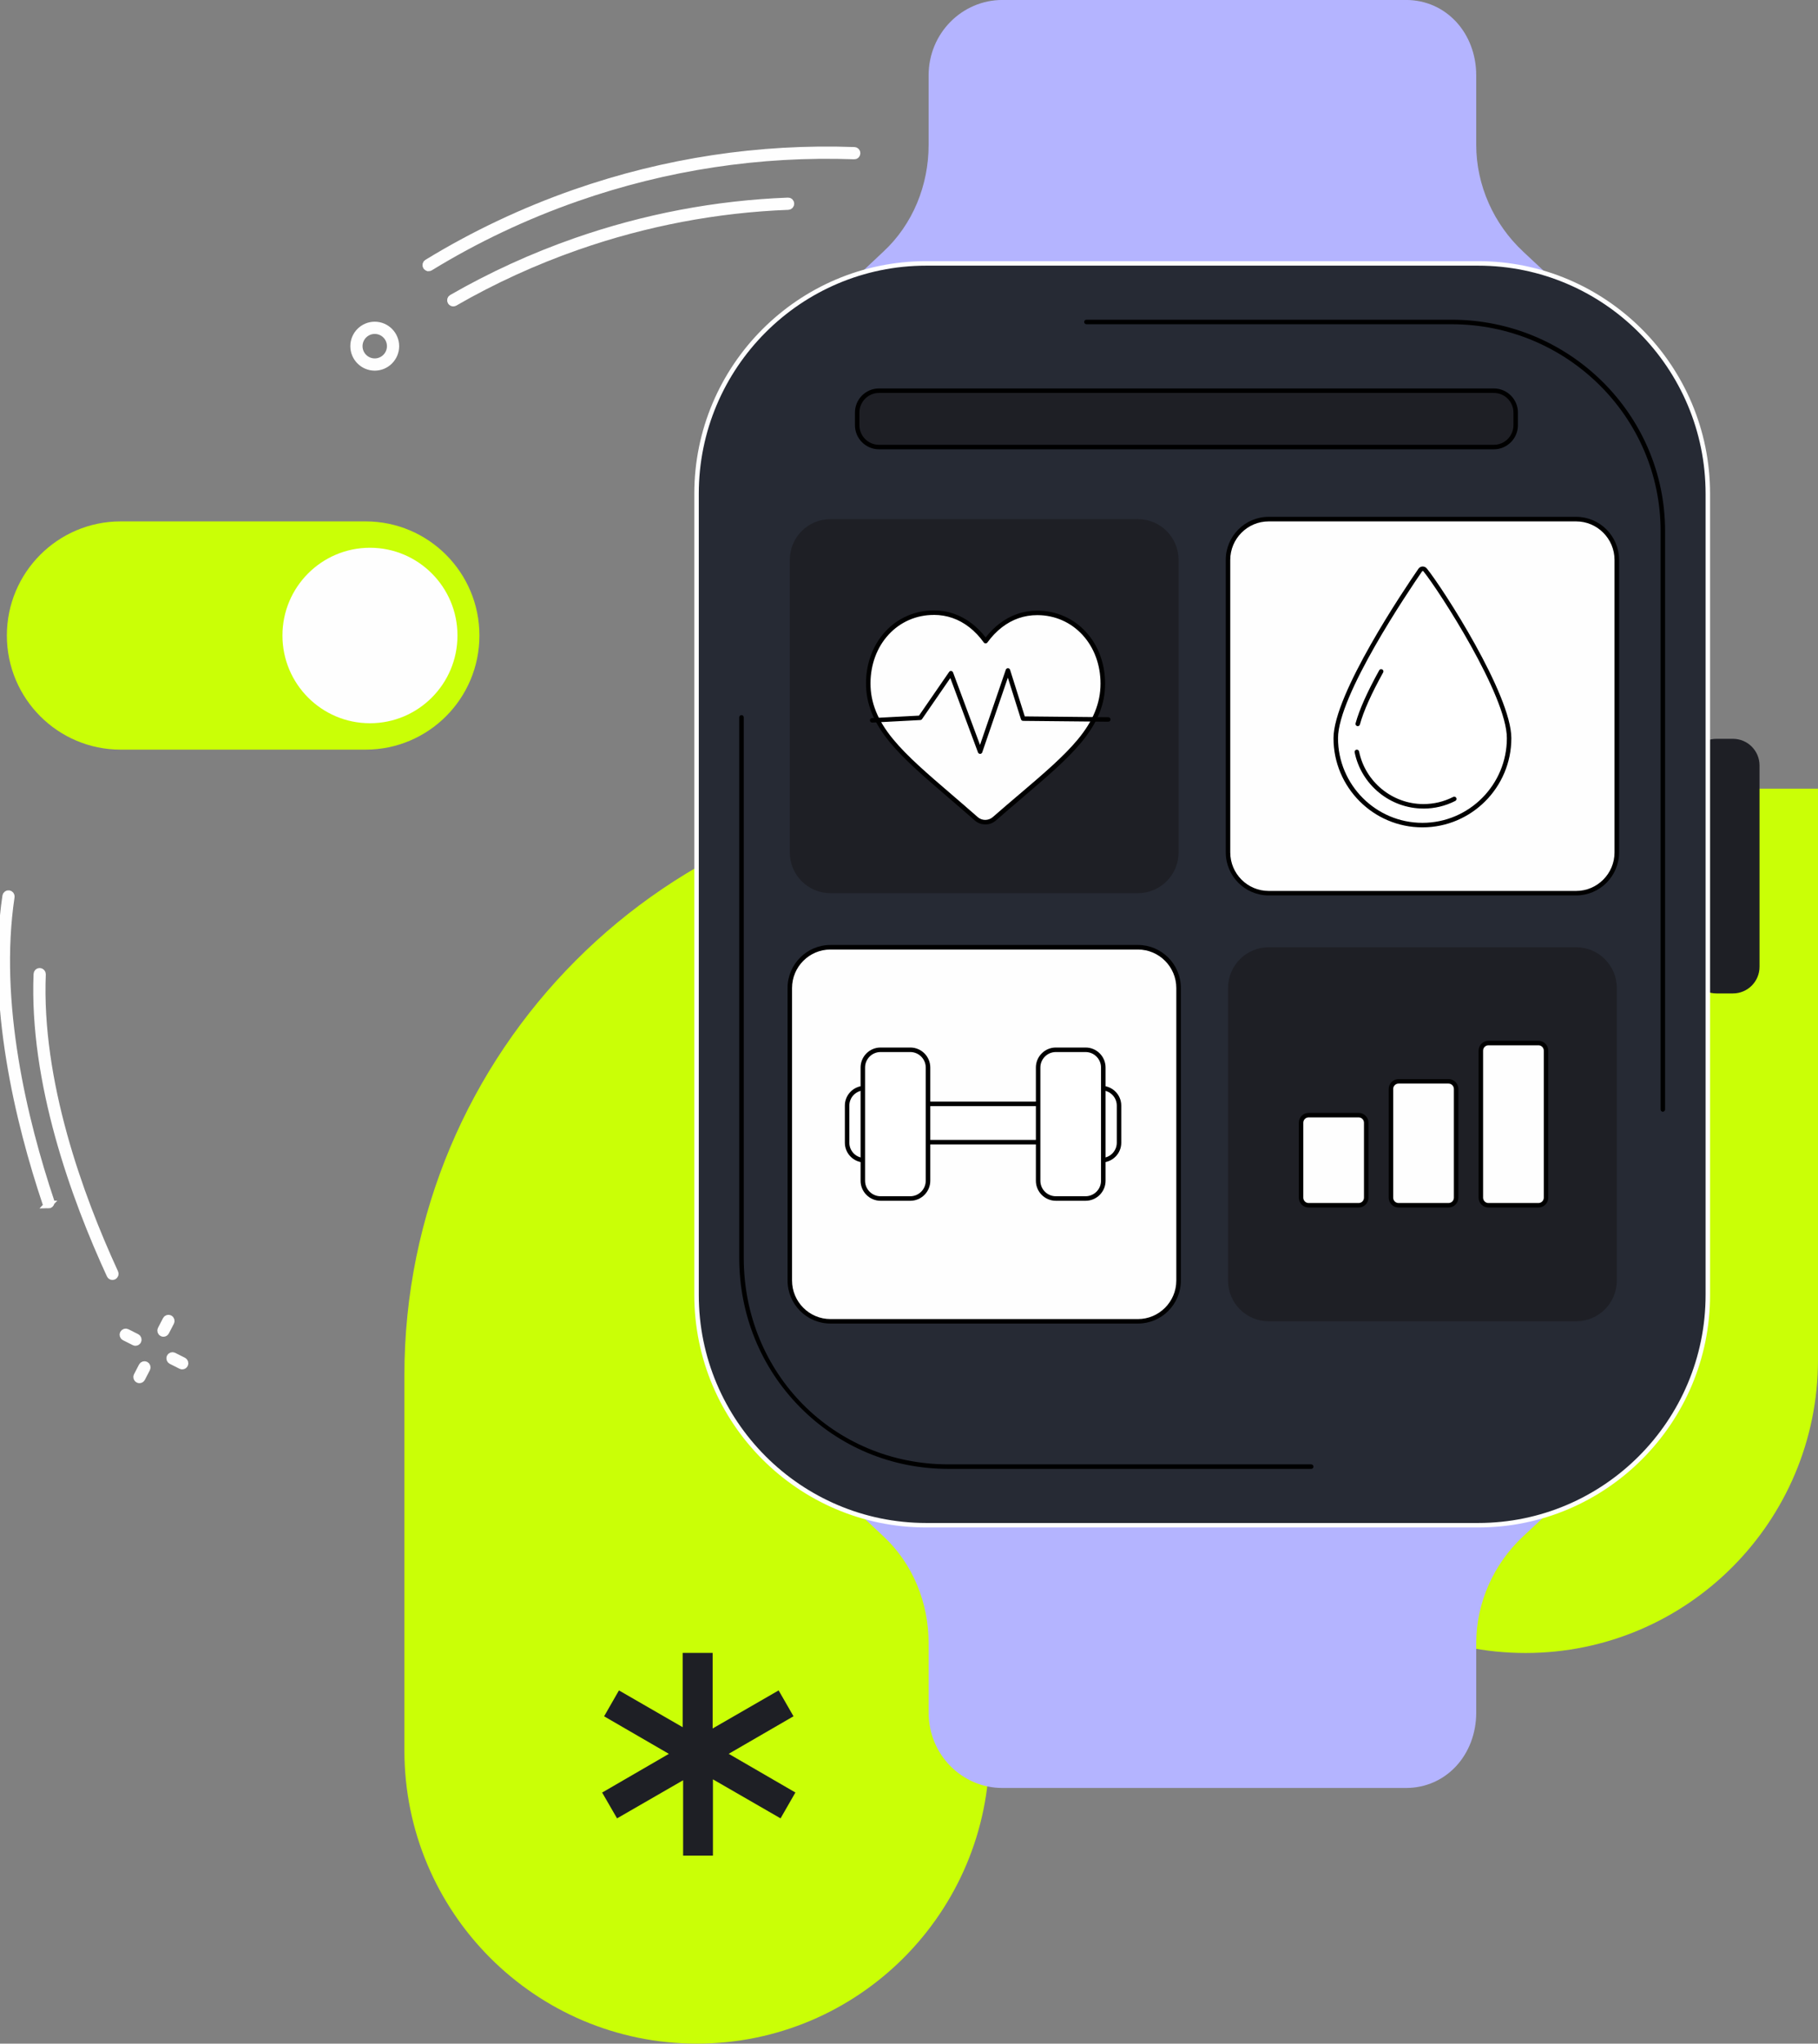 <svg width="235" height="264" viewBox="0 0 235 264" fill="none" xmlns="http://www.w3.org/2000/svg">
<rect x="0" y="0" width="235" height="264" fill="#808080" stroke="none"/>
<g clip-path="url(#clip0_1_495)">
<path d="M90.083 264C69.202 264 52.273 247.037 52.273 226.113V177.666C52.273 135.814 86.131 101.887 127.898 101.887V226.113C127.898 247.037 110.969 264 90.087 264H90.083Z" fill="#CAFF06"/>
<path d="M235 175.645V101.883H159.375V175.645C159.375 196.568 176.304 213.536 197.189 213.536C218.071 213.536 235 196.572 235 175.649V175.645Z" fill="#CAFF06"/>
<path d="M224.006 95.442H221.873C219.975 95.442 218.436 96.984 218.436 98.886V124.888C218.436 126.79 219.975 128.332 221.873 128.332H224.006C225.904 128.332 227.443 126.79 227.443 124.888V98.886C227.443 96.984 225.904 95.442 224.006 95.442Z" fill="#1E1F25"/>
<path d="M196.854 32.469C193.117 28.982 190.821 23.972 190.821 18.709V9.739C190.821 4.274 186.929 -0.004 181.745 -0.004H129.567C124.383 -0.004 120.036 4.274 120.036 9.739V18.709C120.036 23.972 117.968 28.982 114.23 32.469L108.806 37.564L155.559 39.099L202.304 37.564L196.85 32.469H196.854Z" fill="#B4B4FF"/>
<path d="M196.854 198.499C193.117 201.986 190.821 206.996 190.821 212.259V221.228C190.821 226.694 186.929 230.972 181.745 230.972H129.567C124.383 230.972 120.036 226.694 120.036 221.228V212.259C120.036 206.996 117.968 201.986 114.23 198.499L108.806 193.403L155.559 191.868L202.304 193.403L196.85 198.499H196.854Z" fill="#B4B4FF"/>
<path d="M191.066 34.026H119.727C103.329 34.026 90.036 47.346 90.036 63.777V167.281C90.036 183.712 103.329 197.033 119.727 197.033H191.066C207.464 197.033 220.757 183.712 220.757 167.281V63.777C220.757 47.346 207.464 34.026 191.066 34.026Z" fill="#262A34"/>
<path d="M191.07 197.321H119.727C103.197 197.321 89.748 183.845 89.748 167.281V63.777C89.748 47.214 103.197 33.737 119.727 33.737H191.07C207.6 33.737 221.049 47.214 221.049 63.777V167.281C221.049 183.845 207.6 197.321 191.07 197.321ZM119.727 34.318C103.515 34.318 90.327 47.532 90.327 63.777V167.281C90.327 183.526 103.515 196.74 119.727 196.74H191.07C207.282 196.74 220.47 183.526 220.47 167.281V63.777C220.47 47.532 207.282 34.318 191.07 34.318H119.727Z" fill="#FEFEFE"/>
<path d="M169.485 189.753H122.589C115.298 189.753 108.484 186.919 103.403 181.772C98.339 176.646 95.554 169.797 95.554 162.482V92.673C95.554 92.514 95.683 92.38 95.846 92.38C96.009 92.38 96.138 92.509 96.138 92.673V162.482C96.138 177.446 107.759 189.168 122.594 189.168H169.489C169.648 189.168 169.781 189.297 169.781 189.46C169.781 189.624 169.652 189.753 169.489 189.753H169.485Z" fill="black"/>
<path d="M214.947 143.618C214.788 143.618 214.655 143.49 214.655 143.326V68.602C214.655 53.87 202.536 41.886 187.637 41.886H140.432C140.274 41.886 140.141 41.757 140.141 41.593C140.141 41.43 140.269 41.301 140.432 41.301H187.637C202.854 41.301 215.234 53.547 215.234 68.597V143.322C215.234 143.481 215.105 143.614 214.942 143.614L214.947 143.618Z" fill="black"/>
<path d="M193.104 50.473H113.621C112.066 50.473 110.806 51.736 110.806 53.294V54.928C110.806 56.486 112.066 57.748 113.621 57.748H193.104C194.659 57.748 195.919 56.486 195.919 54.928V53.294C195.919 51.736 194.659 50.473 193.104 50.473Z" fill="#1E1F25"/>
<path d="M193.104 58.041H113.621C111.908 58.041 110.514 56.643 110.514 54.928V53.294C110.514 51.578 111.908 50.181 113.621 50.181H193.104C194.816 50.181 196.211 51.578 196.211 53.294V54.928C196.211 56.643 194.816 58.041 193.104 58.041ZM113.621 50.761C112.226 50.761 111.093 51.896 111.093 53.294V54.928C111.093 56.325 112.226 57.46 113.621 57.46H193.104C194.499 57.46 195.632 56.325 195.632 54.928V53.294C195.632 51.896 194.499 50.761 193.104 50.761H113.621Z" fill="black"/>
<path d="M147.088 67.062H107.347C104.443 67.062 102.09 69.42 102.09 72.33V110.113C102.09 113.022 104.443 115.381 107.347 115.381H147.088C149.992 115.381 152.345 113.022 152.345 110.113V72.33C152.345 69.42 149.992 67.062 147.088 67.062Z" fill="#1E1F25"/>
<path d="M114.651 81.781C116.226 80.078 118.38 79.141 120.719 79.149C122.47 79.149 124.07 79.713 125.478 80.809C126.19 81.364 126.834 82.039 127.4 82.83C127.971 82.043 128.619 81.368 129.331 80.818C130.743 79.725 132.348 79.175 134.099 79.179C136.442 79.184 138.592 80.13 140.158 81.841C141.707 83.531 142.557 85.84 142.549 88.338C142.544 90.91 141.583 93.262 139.528 95.739C137.687 97.953 135.047 100.202 131.988 102.808C130.945 103.698 129.761 104.704 128.529 105.779C128.203 106.063 127.787 106.218 127.357 106.218C126.924 106.218 126.512 106.058 126.186 105.775C124.959 104.695 123.778 103.681 122.74 102.786C119.693 100.168 117.058 97.91 115.226 95.687C113.179 93.202 112.231 90.845 112.235 88.274C112.239 85.776 113.097 83.475 114.655 81.79L114.651 81.781Z" fill="#FEFEFE"/>
<path d="M127.362 106.501H127.357C126.855 106.501 126.37 106.316 125.997 105.985C124.774 104.906 123.594 103.896 122.551 103.001C119.491 100.374 116.848 98.108 115.003 95.863C112.913 93.322 111.939 90.905 111.943 88.265C111.947 85.694 112.835 83.32 114.44 81.583C116.063 79.824 118.29 78.857 120.701 78.857H120.723C122.538 78.857 124.199 79.442 125.662 80.577C126.297 81.071 126.881 81.665 127.409 82.344C127.937 81.669 128.524 81.08 129.16 80.585C130.619 79.459 132.275 78.887 134.086 78.887H134.107C136.532 78.891 138.759 79.872 140.381 81.643C141.978 83.389 142.853 85.763 142.849 88.334C142.845 90.978 141.862 93.386 139.759 95.919C137.905 98.155 135.253 100.408 132.185 103.023L132.142 103.061C131.112 103.939 129.941 104.936 128.73 105.994C128.353 106.325 127.872 106.506 127.37 106.506L127.362 106.501ZM120.701 79.437C118.448 79.437 116.376 80.34 114.865 81.979C113.359 83.608 112.531 85.84 112.522 88.265C112.518 90.763 113.445 93.064 115.449 95.493C117.264 97.699 119.886 99.953 122.924 102.558C123.967 103.453 125.147 104.467 126.375 105.547C126.645 105.788 126.992 105.917 127.353 105.917C127.713 105.917 128.061 105.788 128.331 105.551C129.546 104.489 130.717 103.496 131.752 102.614L131.794 102.58C134.846 99.983 137.476 97.742 139.3 95.545C141.313 93.124 142.248 90.828 142.257 88.33C142.261 85.905 141.441 83.669 139.939 82.03C138.429 80.379 136.352 79.468 134.095 79.463H134.077C132.4 79.463 130.863 79.992 129.507 81.041C128.816 81.575 128.19 82.232 127.636 82.993C127.58 83.071 127.495 83.114 127.4 83.114C127.306 83.114 127.22 83.067 127.164 82.993C126.615 82.228 125.988 81.566 125.302 81.033C123.946 79.975 122.401 79.437 120.719 79.433H120.697L120.701 79.437Z" fill="black"/>
<path d="M126.688 97.385C126.567 97.385 126.456 97.308 126.417 97.196L122.843 87.59L119.186 92.892C119.135 92.965 119.053 93.012 118.963 93.017L112.749 93.344C112.586 93.352 112.453 93.227 112.445 93.068C112.436 92.909 112.561 92.772 112.719 92.763L118.792 92.445L122.684 86.803C122.744 86.713 122.851 86.666 122.958 86.679C123.066 86.692 123.156 86.765 123.194 86.864L126.679 96.233L130.013 86.515C130.052 86.399 130.164 86.317 130.288 86.317C130.412 86.317 130.524 86.399 130.563 86.519L132.464 92.544L143.265 92.651C143.424 92.651 143.552 92.784 143.552 92.944C143.552 93.103 143.432 93.227 143.261 93.232L132.249 93.124C132.125 93.124 132.013 93.043 131.974 92.922L130.279 87.539L126.967 97.192C126.928 97.308 126.816 97.385 126.696 97.39L126.688 97.385Z" fill="black"/>
<path d="M203.738 67.062H163.996C161.093 67.062 158.739 69.42 158.739 72.33V110.113C158.739 113.022 161.093 115.381 163.996 115.381H203.738C206.641 115.381 208.995 113.022 208.995 110.113V72.33C208.995 69.42 206.641 67.062 203.738 67.062Z" fill="#FEFEFE"/>
<path d="M203.738 115.673H163.996C160.936 115.673 158.447 113.179 158.447 110.113V72.325C158.447 69.259 160.936 66.765 163.996 66.765H203.738C206.797 66.765 209.286 69.259 209.286 72.325V110.113C209.286 113.179 206.797 115.673 203.738 115.673ZM163.992 67.355C161.254 67.355 159.027 69.586 159.027 72.33V110.118C159.027 112.861 161.254 115.093 163.992 115.093H203.733C206.471 115.093 208.698 112.861 208.698 110.118V72.33C208.698 69.586 206.471 67.355 203.733 67.355H163.992Z" fill="black"/>
<path d="M195.069 95.36C195.069 101.561 190.053 106.587 183.865 106.587C177.677 106.587 172.66 101.561 172.66 95.36C172.66 89.731 181.886 76.101 183.586 73.637C183.736 73.422 184.045 73.409 184.208 73.611C186.152 76.01 195.065 89.714 195.065 95.36H195.069Z" fill="white"/>
<path d="M183.865 106.88C177.526 106.88 172.373 101.711 172.373 95.364C172.373 89.676 181.517 76.131 183.35 73.473C183.474 73.293 183.667 73.19 183.882 73.181C184.101 73.181 184.298 73.263 184.435 73.435C186.521 76.01 195.361 89.736 195.361 95.364C195.361 101.715 190.203 106.88 183.869 106.88H183.865ZM183.908 73.757C183.89 73.757 183.856 73.766 183.83 73.8C182.015 76.432 172.956 89.843 172.956 95.36C172.956 101.389 177.853 106.295 183.869 106.295C189.885 106.295 194.782 101.389 194.782 95.36C194.782 89.869 186.049 76.341 183.989 73.796C183.963 73.766 183.929 73.757 183.912 73.757H183.908Z" fill="black"/>
<path d="M175.505 93.804C175.48 93.804 175.454 93.804 175.428 93.795C175.274 93.752 175.184 93.593 175.227 93.438C175.699 91.705 176.724 89.4 178.282 86.588C178.359 86.446 178.535 86.395 178.677 86.477C178.818 86.554 178.87 86.73 178.788 86.872C177.252 89.645 176.244 91.903 175.784 93.593C175.75 93.722 175.634 93.808 175.505 93.808V93.804Z" fill="black"/>
<path d="M183.998 104.45C179.706 104.45 175.964 101.397 175.106 97.188C175.072 97.028 175.175 96.878 175.334 96.844C175.492 96.814 175.643 96.912 175.677 97.072C176.479 101.01 179.981 103.87 183.998 103.87C185.354 103.87 186.65 103.56 187.851 102.945C187.993 102.872 188.169 102.928 188.242 103.074C188.315 103.216 188.259 103.392 188.113 103.466C186.83 104.119 185.444 104.455 183.998 104.455V104.45Z" fill="black"/>
<path d="M147.088 122.368H107.347C104.443 122.368 102.09 124.726 102.09 127.636V165.419C102.09 168.328 104.443 170.687 107.347 170.687H147.088C149.992 170.687 152.345 168.328 152.345 165.419V127.636C152.345 124.726 149.992 122.368 147.088 122.368Z" fill="#FEFEFE"/>
<path d="M147.093 170.979H107.351C104.291 170.979 101.802 168.485 101.802 165.419V127.631C101.802 124.565 104.291 122.071 107.351 122.071H147.093C150.152 122.071 152.641 124.565 152.641 127.631V165.419C152.641 168.485 150.152 170.979 147.093 170.979ZM107.347 122.661C104.609 122.661 102.382 124.892 102.382 127.636V165.424C102.382 168.167 104.609 170.399 107.347 170.399H147.088C149.826 170.399 152.053 168.167 152.053 165.424V127.636C152.053 124.892 149.826 122.661 147.088 122.661H107.347Z" fill="black"/>
<path d="M138.84 142.599H115.891V147.549H138.84V142.599Z" fill="white"/>
<path d="M138.84 147.837H115.89C115.732 147.837 115.599 147.708 115.599 147.544V142.595C115.599 142.436 115.727 142.303 115.89 142.303H138.84C138.999 142.303 139.132 142.432 139.132 142.595V147.544C139.132 147.703 139.003 147.837 138.84 147.837ZM116.178 147.256H138.544V142.892H116.178V147.256Z" fill="black"/>
<path d="M112.183 140.561H111.758C110.512 140.561 109.501 141.574 109.501 142.823V147.613C109.501 148.862 110.512 149.875 111.758 149.875H112.183C113.43 149.875 114.44 148.862 114.44 147.613V142.823C114.44 141.574 113.43 140.561 112.183 140.561Z" fill="white"/>
<path d="M112.183 150.167H111.754C110.35 150.167 109.209 149.024 109.209 147.617V142.823C109.209 141.417 110.35 140.273 111.754 140.273H112.183C113.586 140.273 114.728 141.417 114.728 142.823V147.617C114.728 149.024 113.586 150.167 112.183 150.167ZM111.754 140.854C110.672 140.854 109.788 141.735 109.788 142.823V147.617C109.788 148.701 110.668 149.587 111.754 149.587H112.183C113.264 149.587 114.148 148.705 114.148 147.617V142.823C114.148 141.739 113.269 140.854 112.183 140.854H111.754Z" fill="black"/>
<path d="M142.394 140.561H141.969C140.722 140.561 139.712 141.574 139.712 142.823V147.613C139.712 148.862 140.722 149.875 141.969 149.875H142.394C143.641 149.875 144.651 148.862 144.651 147.613V142.823C144.651 141.574 143.641 140.561 142.394 140.561Z" fill="white"/>
<path d="M142.394 150.167H141.965C140.561 150.167 139.42 149.024 139.42 147.617V142.823C139.42 141.417 140.561 140.273 141.965 140.273H142.394C143.797 140.273 144.939 141.417 144.939 142.823V147.617C144.939 149.024 143.797 150.167 142.394 150.167ZM141.965 140.854C140.883 140.854 139.999 141.735 139.999 142.823V147.617C139.999 148.701 140.879 149.587 141.965 149.587H142.394C143.475 149.587 144.359 148.705 144.359 147.617V142.823C144.359 141.739 143.479 140.854 142.394 140.854H141.965Z" fill="black"/>
<path d="M117.667 135.612H113.818C112.555 135.612 111.531 136.638 111.531 137.904V152.532C111.531 153.798 112.555 154.824 113.818 154.824H117.667C118.931 154.824 119.955 153.798 119.955 152.532V137.904C119.955 136.638 118.931 135.612 117.667 135.612Z" fill="white"/>
<path d="M117.672 155.117H113.822C112.402 155.117 111.243 153.96 111.243 152.532V137.904C111.243 136.481 112.398 135.32 113.822 135.32H117.672C119.092 135.32 120.251 136.476 120.251 137.904V152.532C120.251 153.956 119.096 155.117 117.672 155.117ZM113.818 135.904C112.719 135.904 111.822 136.803 111.822 137.904V152.532C111.822 153.633 112.719 154.532 113.818 154.532H117.667C118.766 154.532 119.663 153.633 119.663 152.532V137.904C119.663 136.803 118.766 135.904 117.667 135.904H113.818Z" fill="black"/>
<path d="M140.33 135.612H136.481C135.217 135.612 134.193 136.638 134.193 137.904V152.532C134.193 153.798 135.217 154.824 136.481 154.824H140.33C141.593 154.824 142.617 153.798 142.617 152.532V137.904C142.617 136.638 141.593 135.612 140.33 135.612Z" fill="white"/>
<path d="M140.33 155.117H136.48C135.06 155.117 133.901 153.96 133.901 152.532V137.904C133.901 136.481 135.056 135.32 136.48 135.32H140.33C141.75 135.32 142.909 136.476 142.909 137.904V152.532C142.909 153.956 141.754 155.117 140.33 155.117ZM136.476 135.904C135.378 135.904 134.481 136.803 134.481 137.904V152.532C134.481 153.633 135.378 154.532 136.476 154.532H140.325C141.424 154.532 142.321 153.633 142.321 152.532V137.904C142.321 136.803 141.424 135.904 140.325 135.904H136.476Z" fill="black"/>
<path d="M203.738 122.368H163.996C161.093 122.368 158.739 124.726 158.739 127.636V165.419C158.739 168.328 161.093 170.687 163.996 170.687H203.738C206.641 170.687 208.995 168.328 208.995 165.419V127.636C208.995 124.726 206.641 122.368 203.738 122.368Z" fill="#1E1F25"/>
<path d="M175.626 144.053H169.159C168.618 144.053 168.18 144.492 168.18 145.033V154.717C168.18 155.258 168.618 155.697 169.159 155.697H175.626C176.166 155.697 176.604 155.258 176.604 154.717V145.033C176.604 144.492 176.166 144.053 175.626 144.053Z" fill="#FEFEFE"/>
<path d="M175.621 155.989H169.158C168.459 155.989 167.888 155.418 167.888 154.717V145.037C167.888 144.337 168.459 143.765 169.158 143.765H175.621C176.321 143.765 176.891 144.337 176.891 145.037V154.717C176.891 155.418 176.321 155.989 175.621 155.989ZM169.158 144.345C168.776 144.345 168.467 144.655 168.467 145.037V154.717C168.467 155.099 168.776 155.409 169.158 155.409H175.621C176.003 155.409 176.312 155.099 176.312 154.717V145.037C176.312 144.655 176.003 144.345 175.621 144.345H169.158Z" fill="black"/>
<path d="M187.242 139.688H180.775C180.234 139.688 179.796 140.127 179.796 140.669V154.717C179.796 155.258 180.234 155.697 180.775 155.697H187.242C187.782 155.697 188.22 155.258 188.22 154.717V140.669C188.22 140.127 187.782 139.688 187.242 139.688Z" fill="#FEFEFE"/>
<path d="M187.242 155.989H180.779C180.08 155.989 179.509 155.418 179.509 154.717V140.673C179.509 139.972 180.08 139.4 180.779 139.4H187.242C187.941 139.4 188.512 139.972 188.512 140.673V154.717C188.512 155.418 187.941 155.989 187.242 155.989ZM180.779 139.981C180.397 139.981 180.088 140.29 180.088 140.673V154.717C180.088 155.099 180.397 155.409 180.779 155.409H187.242C187.624 155.409 187.933 155.099 187.933 154.717V140.673C187.933 140.29 187.624 139.981 187.242 139.981H180.779Z" fill="black"/>
<path d="M198.863 134.739H192.396C191.856 134.739 191.417 135.178 191.417 135.719V154.717C191.417 155.258 191.856 155.697 192.396 155.697H198.863C199.403 155.697 199.841 155.258 199.841 154.717V135.719C199.841 135.178 199.403 134.739 198.863 134.739Z" fill="#FEFEFE"/>
<path d="M198.863 155.989H192.4C191.701 155.989 191.13 155.418 191.13 154.717V135.724C191.13 135.023 191.701 134.451 192.4 134.451H198.863C199.562 134.451 200.133 135.023 200.133 135.724V154.717C200.133 155.418 199.562 155.989 198.863 155.989ZM192.4 135.031C192.018 135.031 191.709 135.341 191.709 135.724V154.717C191.709 155.099 192.018 155.409 192.4 155.409H198.863C199.245 155.409 199.554 155.099 199.554 154.717V135.724C199.554 135.341 199.245 135.031 198.863 135.031H192.4Z" fill="black"/>
<path d="M58.589 39.082C58.49 39.082 58.392 39.031 58.336 38.936C58.254 38.798 58.306 38.618 58.443 38.541C63.503 35.63 68.884 33.174 74.437 31.235C83.324 28.135 92.55 26.38 101.862 26.028C102.026 26.015 102.159 26.148 102.163 26.307C102.167 26.466 102.043 26.604 101.884 26.608C92.628 26.961 83.457 28.702 74.626 31.781C69.103 33.707 63.756 36.15 58.731 39.044C58.683 39.069 58.636 39.082 58.585 39.082H58.589Z" fill="#FEFEFE" stroke="#FEFEFE" stroke-miterlimit="10"/>
<path d="M55.4 34.533C55.302 34.533 55.207 34.481 55.151 34.395C55.07 34.258 55.113 34.077 55.25 33.995C61.237 30.336 67.652 27.3 74.325 24.97C85.997 20.898 98.146 19.053 110.436 19.496C110.595 19.5 110.724 19.638 110.715 19.797C110.711 19.956 110.582 20.094 110.415 20.076C98.198 19.642 86.118 21.47 74.518 25.52C67.888 27.834 61.507 30.852 55.555 34.494C55.508 34.524 55.456 34.537 55.405 34.537L55.4 34.533Z" fill="#FEFEFE" stroke="#FEFEFE" stroke-miterlimit="10"/>
<path d="M48.44 47.381C46.977 47.381 45.784 46.186 45.784 44.719C45.784 43.253 46.977 42.058 48.44 42.058C49.903 42.058 51.096 43.253 51.096 44.719C51.096 46.186 49.903 47.381 48.44 47.381ZM48.44 42.638C47.294 42.638 46.363 43.571 46.363 44.719C46.363 45.868 47.294 46.801 48.44 46.801C49.586 46.801 50.517 45.868 50.517 44.719C50.517 43.571 49.586 42.638 48.44 42.638Z" fill="#FEFEFE" stroke="#FEFEFE" stroke-miterlimit="10"/>
<path d="M21.126 172.183C21.083 172.183 21.036 172.174 20.993 172.149C20.851 172.076 20.796 171.899 20.869 171.757L21.517 170.506C21.589 170.364 21.765 170.308 21.907 170.381C22.049 170.454 22.104 170.631 22.031 170.773L21.383 172.024C21.332 172.123 21.229 172.183 21.126 172.183Z" fill="#FEFEFE" stroke="#FEFEFE" stroke-miterlimit="10"/>
<path d="M18.023 178.181C17.98 178.181 17.933 178.173 17.89 178.147C17.749 178.074 17.693 177.898 17.766 177.756L18.414 176.505C18.487 176.363 18.663 176.307 18.804 176.38C18.946 176.453 19.002 176.629 18.929 176.771L18.281 178.022C18.229 178.121 18.126 178.181 18.023 178.181Z" fill="#FEFEFE" stroke="#FEFEFE" stroke-miterlimit="10"/>
<path d="M17.508 173.348C17.465 173.348 17.418 173.34 17.38 173.318L16.118 172.682C15.976 172.609 15.916 172.432 15.989 172.291C16.062 172.149 16.234 172.088 16.38 172.162L17.641 172.798C17.783 172.871 17.843 173.047 17.77 173.189C17.719 173.292 17.616 173.348 17.508 173.348Z" fill="#FEFEFE" stroke="#FEFEFE" stroke-miterlimit="10"/>
<path d="M23.555 176.397C23.512 176.397 23.465 176.388 23.426 176.367L22.164 175.731C22.023 175.657 21.963 175.481 22.036 175.339C22.108 175.197 22.28 175.137 22.426 175.21L23.688 175.847C23.829 175.92 23.889 176.096 23.816 176.238C23.765 176.341 23.662 176.397 23.555 176.397Z" fill="#FEFEFE" stroke="#FEFEFE" stroke-miterlimit="10"/>
<path d="M6.257 155.602C6.137 155.602 6.021 155.525 5.982 155.405C2.476 144.943 -1.262 129.575 0.811 115.759C0.837 115.6 0.983 115.492 1.141 115.514C1.3 115.54 1.408 115.686 1.386 115.845C-0.674 129.545 3.047 144.818 6.531 155.22C6.583 155.37 6.501 155.538 6.347 155.59C6.317 155.598 6.287 155.607 6.252 155.607L6.257 155.602Z" fill="#FEFEFE" stroke="#FEFEFE" stroke-miterlimit="10"/>
<path d="M14.539 164.847C14.427 164.847 14.324 164.783 14.277 164.68C9.66 154.661 4.274 139.787 4.84 125.83C4.845 125.67 4.982 125.533 5.141 125.55C5.3 125.559 5.424 125.692 5.42 125.851C4.858 139.697 10.213 154.472 14.801 164.435C14.869 164.581 14.801 164.753 14.659 164.822C14.62 164.839 14.578 164.847 14.539 164.847Z" fill="#FEFEFE" stroke="#FEFEFE" stroke-miterlimit="10"/>
<path d="M92.156 229.863V239.714H88.302V229.974C85.392 231.651 82.603 233.26 79.762 234.898C79.123 233.793 78.509 232.735 77.835 231.565C80.689 229.91 83.517 228.272 86.461 226.565C83.637 224.931 80.908 223.348 78.089 221.714C78.732 220.592 79.363 219.496 80.007 218.369C82.758 219.956 85.448 221.508 88.242 223.12V213.527H92.117V223.288C95.022 221.611 97.79 220.016 100.648 218.369C101.287 219.478 101.918 220.575 102.57 221.71C99.781 223.327 97.052 224.905 94.194 226.56C97.108 228.246 99.914 229.876 102.815 231.557C102.176 232.675 101.553 233.75 100.897 234.898C98.004 233.23 95.147 231.583 92.156 229.858V229.863Z" fill="#1E1F25"/>
<path d="M47.26 67.355H15.599C7.474 67.355 0.888 73.954 0.888 82.095V82.099C0.888 90.24 7.474 96.839 15.599 96.839H47.26C55.384 96.839 61.971 90.24 61.971 82.099V82.095C61.971 73.954 55.384 67.355 47.26 67.355Z" fill="#CAFF06"/>
<path d="M47.822 93.429C54.069 93.429 59.134 88.355 59.134 82.095C59.134 75.835 54.069 70.76 47.822 70.76C41.575 70.76 36.51 75.835 36.51 82.095C36.51 88.355 41.575 93.429 47.822 93.429Z" fill="#FEFEFE"/>
</g>
<defs>
<clipPath id="clip0_1_495">
<rect width="235" height="264" fill="white"/>
</clipPath>
</defs>
</svg>
